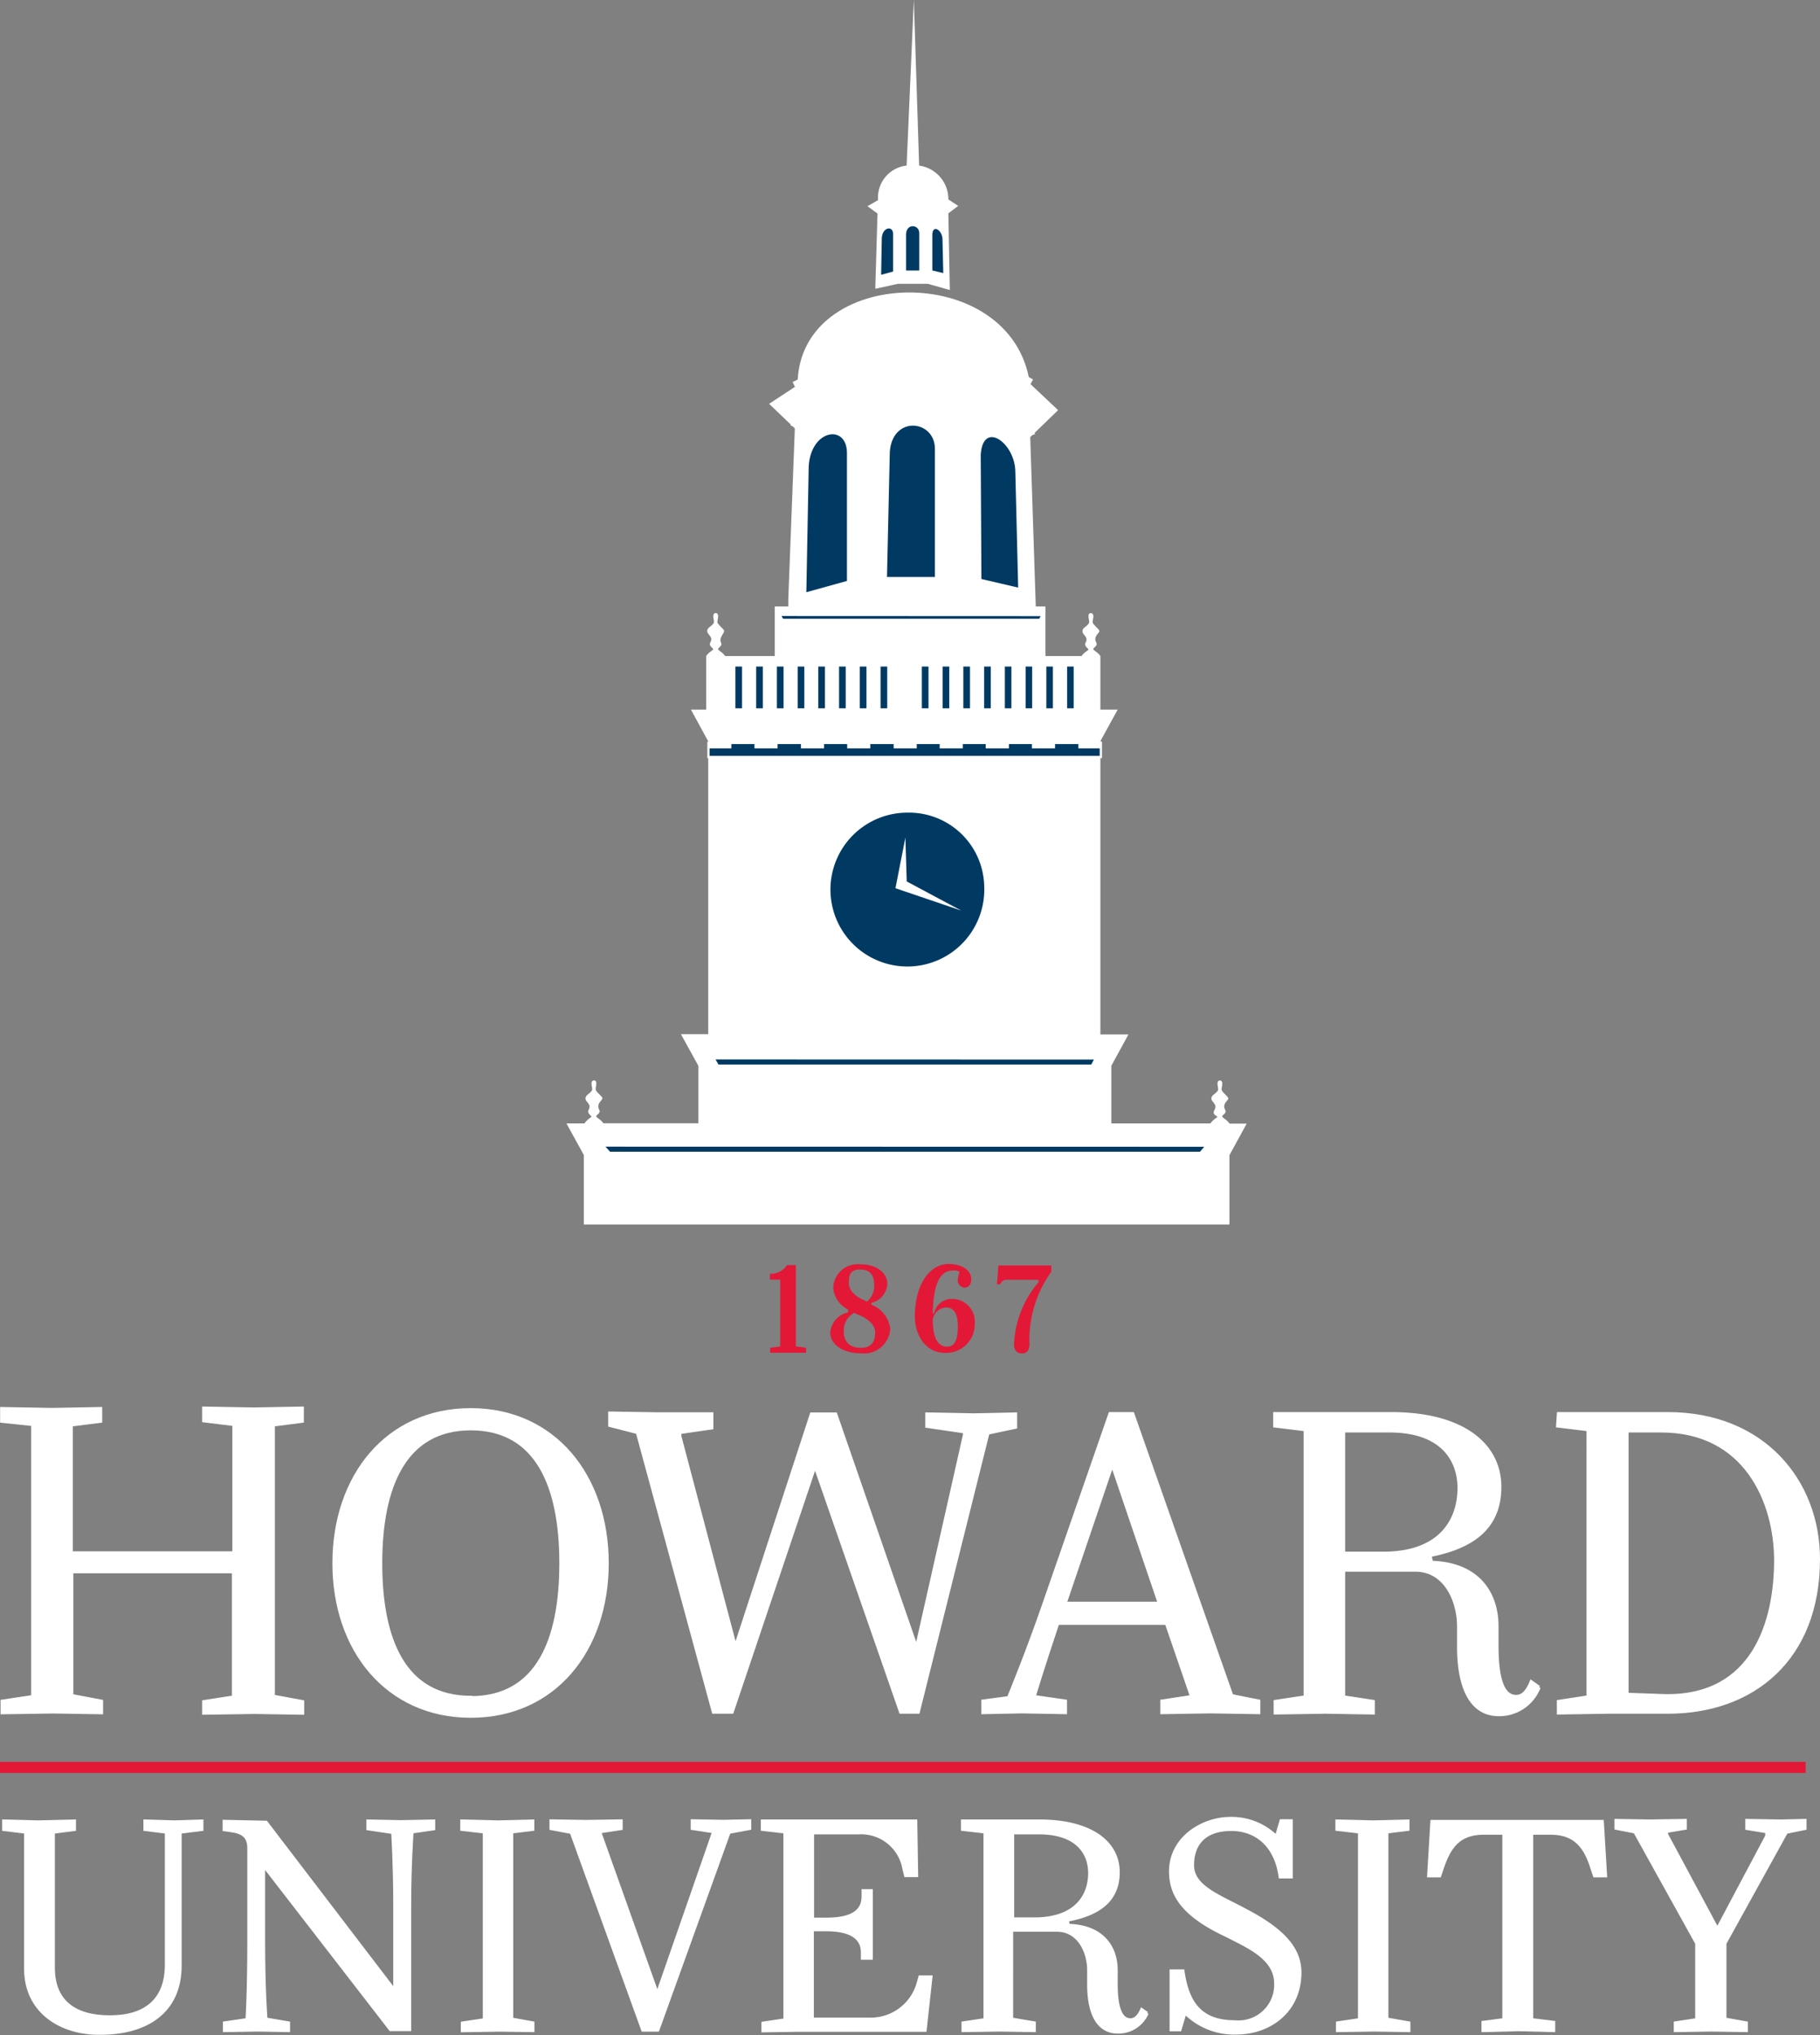<svg id="Layer_1" data-name="Layer 1" xmlns="http://www.w3.org/2000/svg" viewBox="0 0 161.36 180.43"><rect x="0" y="0" width="161.36" height="180.43" fill="#808080" stroke="none"/><defs><style>.cls-1,.cls-10,.cls-7,.cls-8,.cls-9{fill:#fff;}.cls-2,.cls-3,.cls-5{fill:#003a63;}.cls-2,.cls-4,.cls-5{stroke:#fff;}.cls-2{stroke-width:0.2px;}.cls-4{fill:none;stroke-width:0.5px;}.cls-5{stroke-width:0.4px;}.cls-11,.cls-6{fill:#e31837;}.cls-6{stroke:#e31837;stroke-width:0.98px;}.cls-10,.cls-7,.cls-8,.cls-9{stroke:#fff;}.cls-7{stroke-width:0.3px;}.cls-8{stroke-width:0.3px;}.cls-9{stroke-width:0.25px;}.cls-10{stroke-width:0.25px;}</style></defs><title>howard_clocktower_logo_white_footer</title><path class="cls-1" d="M411.74,300.61h0c-.3-.39-.41-.36-.6-.55s.42-.28.22-.66c-.29-.54.29-.83.28-1s-.32-.34-.57-.7c-.12-.18.25-.84-.17-.9h0c-.44.05-.06.72-.19.9-.24.36-.56.37-.57.7s.57.49.28,1,.36.54.23.66-.3.16-.6.55h.1l-8.88,0v-5.11l1.52-2.78h-2.49l0-26,1.53-2.79h-1.53l0-4.76h0c-.3-.38-.4-.35-.59-.54s.42-.28.22-.66c-.29-.54.29-.82.28-1s-.32-.34-.57-.7c-.12-.18.25-.83-.17-.9h0c-.45,0-.07.72-.19.9-.24.36-.56.37-.57.71s.57.49.28,1c-.2.38.35.53.23.66s-.3.15-.6.54h-3.19l0-4.4h-24l0,4.4h-4.4c-.29-.39-.41-.36-.59-.55s.42-.27.22-.66.29-.82.28-1-.32-.35-.57-.71c-.12-.18.25-.83-.17-.9h0c-.44.05-.06.72-.19.9-.24.36-.56.36-.57.7s.57.49.28,1c-.2.38.36.53.23.66s-.3.16-.6.55h0l0,4.76H364l1.53,2.81V292.7h-2.42l1.55,2.81v5.09l-8.56,0h.14c-.3-.39-.41-.36-.6-.55s.43-.28.22-.66c-.28-.54.29-.82.29-1s-.33-.34-.57-.7c-.13-.18.24-.83-.17-.9h0c-.45.05-.07.72-.19.9-.25.36-.56.37-.57.71s.57.48.28,1c-.2.38.35.53.22.65s-.3.16-.6.56h.18l-1.77,0,1.54,2.8v6.16l57.24,0v-6.14l1.53-2.8-1.5,0Z" transform="translate(-302.74 -201.02)"/><path class="cls-1" d="M396.55,237.38l-2.5-2.36c-1.56-11-20.6-10.57-20.6.14l-2.52,1.66,2.28,2.18-.58,15.1v.79l21.95.14-.5-15.26,2.47-2.39Z" transform="translate(-302.74 -201.02)"/><path class="cls-1" d="M387.72,219.29l-.9-.59a3,3,0,0,0-2.59-3h0L383.76,201l-.64,14.69h.07a2.85,2.85,0,0,0-2.6,3.07l-.94.54.89.65-.19,6.36v.31l2-.44H385l1.95.55-.13-6.8.9-.68Z" transform="translate(-302.74 -201.02)"/><polygon class="cls-2" points="53.46 101.55 106.98 101.56 106.44 102.2 54.04 102.2 53.46 101.55 53.46 101.55"/><polygon class="cls-2" points="63.27 93.82 97.15 93.83 96.81 94.47 63.64 94.47 63.27 93.82 63.27 93.82"/><polygon class="cls-2" points="69.12 54.51 92.43 54.52 92.2 54.95 69.37 54.95 69.12 54.51 69.12 54.51"/><path class="cls-3" d="M390,279.58a6.82,6.82,0,1,1-6.81-6.52,6.67,6.67,0,0,1,6.81,6.52Z" transform="translate(-302.74 -201.02)"/><path class="cls-3" d="M381.39,252.17h4.24V240.82c0-2.59-3.75-3-4,.24l-.25,11.11Z" transform="translate(-302.74 -201.02)"/><path class="cls-3" d="M374.23,253.52l3.6-1V241.18c0-2.59-3.18-2.12-3.39,1.16l-.21,11.18Z" transform="translate(-302.74 -201.02)"/><path class="cls-3" d="M389.75,252.35l3.26.76-.25-10.23c0-2.59-2.88-4.66-3.07-1.54l.06,11Z" transform="translate(-302.74 -201.02)"/><path class="cls-3" d="M383,225h1.24l0-3.32c0-.76-1.11-.88-1.17.07l0,3.25Z" transform="translate(-302.74 -201.02)"/><path class="cls-3" d="M380.87,225.38l1.05-.29v-3.33c0-.76-.93-.62-1,.34l-.06,3.28Z" transform="translate(-302.74 -201.02)"/><path class="cls-3" d="M385.42,225l.95.23-.07-3c0-.76-.84-1.37-.9-.45l0,3.22Z" transform="translate(-302.74 -201.02)"/><polygon class="cls-1" points="80.27 74.26 79.39 78.74 85.22 80.72 80.39 78.14 80.27 74.26 80.27 74.26"/><polyline class="cls-4" points="70.38 34.09 75.56 31.59 83.83 31.52 89.68 32.86 91.47 33.86"/><path class="cls-5" d="M378.56,236l-5.51,1.87,0,.89.31-.7,5.28-1.74,7.76-.19,5.92,1.34h0s1.68,1.45,1.68,1.45l.28.61v-.69l-1.81-1.65c-.07,0-6-1.38-6-1.38l-7.86.19Z" transform="translate(-302.74 -201.02)"/><polygon class="cls-2" points="62.81 67.11 97.6 67.11 97.6 65.86 62.81 65.86 62.81 67.11 62.81 67.11"/><polygon class="cls-1" points="64.84 66.34 62.79 66.34 62.79 65.73 64.84 65.73 64.84 66.34 64.84 66.34"/><polygon class="cls-1" points="68.94 66.34 66.89 66.34 66.89 65.73 68.94 65.73 68.94 66.34 68.94 66.34"/><polygon class="cls-1" points="73.06 66.34 71.01 66.34 71.01 65.73 73.06 65.73 73.06 66.34 73.06 66.34"/><polygon class="cls-1" points="77.16 66.34 75.11 66.34 75.11 65.73 77.16 65.73 77.16 66.34 77.16 66.34"/><polygon class="cls-1" points="81.28 66.34 79.23 66.34 79.23 65.73 81.28 65.73 81.28 66.34 81.28 66.34"/><polygon class="cls-1" points="85.36 66.34 83.31 66.34 83.31 65.73 85.36 65.73 85.36 66.34 85.36 66.34"/><polygon class="cls-1" points="89.45 66.34 87.39 66.34 87.39 65.73 89.45 65.73 89.45 66.34 89.45 66.34"/><polygon class="cls-1" points="97.66 66.34 95.61 66.34 95.61 65.73 97.66 65.73 97.66 66.34 97.66 66.34"/><polygon class="cls-1" points="93.54 66.34 91.49 66.34 91.49 65.73 93.54 65.73 93.54 66.34 93.54 66.34"/><polygon class="cls-3" points="65.79 62.79 65.2 62.79 65.2 59.09 65.79 59.09 65.79 62.79 65.79 62.79"/><polygon class="cls-3" points="67.63 62.79 67.04 62.79 67.04 59.09 67.63 59.09 67.63 62.79 67.63 62.79"/><polygon class="cls-3" points="69.47 62.79 68.88 62.79 68.88 59.09 69.47 59.09 69.47 62.79 69.47 62.79"/><polygon class="cls-3" points="71.31 62.79 70.72 62.79 70.72 59.09 71.31 59.09 71.31 62.79 71.31 62.79"/><polygon class="cls-3" points="73.14 62.79 72.55 62.79 72.55 59.09 73.14 59.09 73.14 62.79 73.14 62.79"/><polygon class="cls-3" points="74.98 62.79 74.39 62.79 74.39 59.09 74.98 59.09 74.98 62.79 74.98 62.79"/><polygon class="cls-3" points="76.82 62.79 76.23 62.79 76.23 59.09 76.82 59.09 76.82 62.79 76.82 62.79"/><polygon class="cls-3" points="78.66 62.79 78.07 62.79 78.07 59.09 78.66 59.09 78.66 62.79 78.66 62.79"/><polygon class="cls-3" points="82.32 62.79 81.73 62.79 81.73 59.09 82.32 59.09 82.32 62.79 82.32 62.79"/><polygon class="cls-3" points="84.16 62.79 83.57 62.79 83.57 59.09 84.16 59.09 84.16 62.79 84.16 62.79"/><polygon class="cls-3" points="86 62.79 85.41 62.79 85.41 59.09 86 59.09 86 62.79 86 62.79"/><polygon class="cls-3" points="87.84 62.79 87.25 62.79 87.25 59.09 87.84 59.09 87.84 62.79 87.84 62.79"/><polygon class="cls-3" points="89.67 62.79 89.09 62.79 89.09 59.09 89.67 59.09 89.67 62.79 89.67 62.79"/><polygon class="cls-3" points="91.51 62.79 90.93 62.79 90.93 59.09 91.51 59.09 91.51 62.79 91.51 62.79"/><polygon class="cls-3" points="93.35 62.79 92.77 62.79 92.77 59.09 93.35 59.09 93.35 62.79 93.35 62.79"/><polygon class="cls-3" points="95.19 62.79 94.61 62.79 94.61 59.09 95.19 59.09 95.19 62.79 95.19 62.79"/><line class="cls-6" y1="156.68" x2="160.09" y2="156.68"/><path class="cls-7" d="M311.73,351.84v1l-4.27-.07-4.52.07v-1l2.71-.41V327.29L302.9,327l0-1.1,4.45.08,4.3-.08V327l-2.6.33v11.36h14.44V327.29l-2.68-.33,0-1.1,4.41.08,4.31-.08V327l-2.57.33v24.07l2.6.48v1l-4.26-.07-4.49.07v-1l2.64-.41V340.34H309.09v11Z" transform="translate(-302.74 -201.02)"/><path class="cls-7" d="M344.48,326c7.39,0,12.08,5.89,12.08,13.6s-4.69,13.55-12.08,13.55-12.12-5.85-12.12-13.55S337.05,326,344.48,326Zm0,25.53c5.93,0,8-5.15,8-11.93s-2.1-11.93-8-11.93-8,5.19-8,11.93S338.54,351.5,344.48,351.5Z" transform="translate(-302.74 -201.02)"/><path class="cls-7" d="M366,352.79,359.26,328l-2.45-.63,0-1.07,4.3.07,4.73,0v1.22L363,328l0,.34,4.94,18.7,6.75-20.66h2.13L384,347.12l4.26-18.89v-.29l-3.34-.49v-1.07l4.16.08,3.69-.08v1.15l-2.45.52-6.18,24.74H382.6L375,330.94l-7.36,21.85Z" transform="translate(-302.74 -201.02)"/><path class="cls-8" d="M392.16,351.53s1.59-3.81,3.15-8.33l5.85-16.85h2l8.78,25,2.39.48v1l-4.27-.07-4.3.07v-1l2.64-.4-2.24-6.52h-9.65c-1.34,4-2.1,6.52-2.1,6.52l2.78.4v1l-3.87-.07-3.43.07v-1Zm5-8.37h8.38l-4.19-12.33Z" transform="translate(-302.74 -201.02)"/><path class="cls-7" d="M424.48,351.86v1l-4.23-.07-4.44.07v-1l2.66-.4V327.75l-2.7-.33,0-1.07H426.1c6.26,0,9.6,2.7,9.6,6.48s-2.63,5.37-6.19,6.07l.14.63c4,.11,5.8,2.59,5.8,5.67v1.74c0,3.26.67,4.48,1.7,4.48.61,0,1-.45,1.35-1.3l.68.48a3.77,3.77,0,0,1-3.56,2.41c-2.41,0-3.55-2.33-3.55-6v-1.81c0-2.26-1.17-5-3.84-5h-6.38v11.26Zm-2.63-24v10.86h3.26c5.47.11,7-3.08,7-5.78,0-2.45-1.46-5.11-6.26-5.08Z" transform="translate(-302.74 -201.02)"/><path class="cls-7" d="M450.62,326.35c8.46,0,13.33,6,13.33,12.88,0,8.85-5.8,13.56-13.33,13.56h-5.29l-4.41.07v-1l2.63-.4V327.75l-2.7-.33.07-1.07Zm-.28,25c7.89.15,9.84-6.6,9.84-12,0-5.15-2.66-11.52-10.2-11.49l-3,0v23.37Z" transform="translate(-302.74 -201.02)"/><path class="cls-9" d="M305,375.55v-12.1l-1.95-.24,0-.77,3.05.08,3.25-.08v.77l-1.87.24v12c0,3,1.89,4.35,5,4.35s5-1.45,5-4.61V363.45l-1.9-.24v-.77l2.63.08,2.44-.08,0,.77-1.93.24v11.83c0,4.06-2.94,6-7.1,6C308.21,381.32,305,379.42,305,375.55Z" transform="translate(-302.74 -201.02)"/><path class="cls-10" d="M335.35,363.15v-.71l2.92.06,2.93-.06v.71l-1.92.28s-.21,3-.21,6.52v11h-1.72l-11.23-14.52V373c0,4.49.21,7,.21,7l2,.34v.7l-2.7-.05-3,.05v-.7l2-.29s.16-2.31.16-7v-8.21c0-1.43-1.12-1.46-2.19-1.61l0-.76,3.74.08,11.39,14.91V369.9c0-3.51-.18-6.42-.18-6.42Z" transform="translate(-302.74 -201.02)"/><path class="cls-10" d="M350,380.34v.7L347,381l-3.28.05v-.7l1.95-.29V363.43l-2-.23,0-.76,3.23.08,3.09-.08v.76l-1.87.23V380Z" transform="translate(-302.74 -201.02)"/><path class="cls-10" d="M367.39,363.46,361.07,381h-1.35l-6.34-17.53-1.8-.34v-.7l3.15.05,3.09-.05v.7l-1.9.29,5.1,14.31L366,363.41l-1.9-.29v-.7l2.78.05,2.34-.05v.7Z" transform="translate(-302.74 -201.02)"/><path class="cls-10" d="M383.94,362.44l.08,4.86h-1l-.15-.62a3.84,3.84,0,0,0-4-3.17h-4.08v7.63H376c1.87,0,3.25-.46,3.25-2v-.52H380v6h-.81v-.52c0-1.48-1.35-2-3.22-2h-1.2V380h4.94a4.36,4.36,0,0,0,4.4-3.09l.18-.65,1,0-.52,4.75H373.62l-3.25.05v-.7l1.95-.29V363.43l-2-.23,0-.76Z" transform="translate(-302.74 -201.02)"/><path class="cls-10" d="M394.45,380.34v.7l-3.09-.05-3.25.05v-.7l1.95-.29V363.43l-2-.23,0-.76h6.83c4.58,0,7,1.9,7,4.55s-1.92,3.77-4.52,4.26l.1.44c2.92.08,4.24,1.82,4.24,4v1.22c0,2.29.5,3.15,1.25,3.15.44,0,.73-.32,1-.91l.49.34a2.77,2.77,0,0,1-2.6,1.68c-1.77,0-2.6-1.63-2.6-4.23v-1.27c0-1.59-.86-3.53-2.81-3.53h-4V380Zm-1.92-16.83v7.61h1.69c4,.08,5.12-2.16,5.12-4.05,0-1.72-1.07-3.59-4.58-3.56Z" transform="translate(-302.74 -201.02)"/><path class="cls-10" d="M412.26,380.24a3.28,3.28,0,0,0,3.57-3.38c0-2.26-2.47-3.27-4.32-4.23-3.9-1.82-5-3.61-5-5.72,0-2.93,2.79-4.7,5.33-4.7a5.69,5.69,0,0,1,4.06,1.61l.41-1.4h.92v5h-1c-.39-2.89-2.21-4.21-4.32-4.21-2.36,0-3.43,1.27-3.43,3.17s2.37,2.72,4.63,3.94c3.25,1.69,4.89,3.35,4.89,5.56,0,3.43-2.68,5.38-5.67,5.38a6.18,6.18,0,0,1-4.52-1.79l-.45,1.5h-.8v-5.24l1.07,0C408.05,378.73,409.3,380.24,412.26,380.24Z" transform="translate(-302.74 -201.02)"/><path class="cls-10" d="M427.66,380.34v.7l-3.07-.05-3.28.05v-.7l1.95-.29V363.43l-2-.23,0-.76,3.23.08,3.09-.08v.76l-1.87.23V380Z" transform="translate(-302.74 -201.02)"/><path class="cls-10" d="M438.55,363.54v16.51l1.95.24,0,.75-3.09-.08-3.2.08v-.75l1.85-.24V363.54h-1.8c-2.18,0-3,1.24-3.61,3l-.26.78h-1l.29-4.84h15.13l.29,4.84h-1l-.26-.78c-.55-1.72-1.41-3-3.61-3Z" transform="translate(-302.74 -201.02)"/><path class="cls-10" d="M446,363.1v-.71l3,.05,3.17-.05v.71l-1.66.28v.26L455,372l4.37-8.23v-.36l-1.77-.29v-.73l3,.05,2.18-.05v.73l-1.66.34-5.44,9.84V380l1.9.34v.7l-3.12-.05-3.2.05v-.7l1.9-.29V373.3l-5.48-9.87Z" transform="translate(-302.74 -201.02)"/><path class="cls-11" d="M374.2,320.5v.44l-1.83,0-1.35,0v-.44l.89-.12v-5.92H371v-.52a1.74,1.74,0,0,0,1.52-.77l.78,0v7.2Z" transform="translate(-302.74 -201.02)"/><path class="cls-11" d="M380,316.51l0,.17a2.65,2.65,0,0,1,1.67,2.14,2.33,2.33,0,0,1-2.6,2.17c-1.67,0-2.72-.83-2.72-1.84a2,2,0,0,1,1.58-1.79l0-.25a2.37,2.37,0,0,1-1.32-1.95,2.17,2.17,0,0,1,2.4-2.06c1.48,0,2.4.78,2.4,1.73A1.82,1.82,0,0,1,380,316.51Zm-1.53.9a1.73,1.73,0,0,0-.92,1.63c0,.84.41,1.46,1.55,1.46.92,0,1.23-.58,1.23-1.35s-.79-1.3-1.47-1.57A3.29,3.29,0,0,1,378.5,317.41Zm1.13-1a1.79,1.79,0,0,0,.64-1.52c0-.76-.32-1.33-1.24-1.33s-1,.53-1,1.22.69,1.22,1.28,1.47Z" transform="translate(-302.74 -201.02)"/><path class="cls-11" d="M388.24,315.17a.66.66,0,0,1-.59-.62,2.61,2.61,0,0,1,.17-.78,1,1,0,0,0-.59-.12c-1.27,0-1.75,1.46-1.79,3.8l.11,0a1.57,1.57,0,0,1,1.56-1.28,2,2,0,0,1,2.05,2.16,2.53,2.53,0,0,1-2.61,2.62c-1.93,0-2.7-1.82-2.7-3.2,0-2.9,1.33-4.68,3-4.68,1.2,0,2,.58,2,1.35C388.86,314.92,388.58,315.17,388.24,315.17Zm-.58,3.44c0-1.05-.3-1.68-1.05-1.68a1.25,1.25,0,0,0-1.17,1.08c0,1.09.21,2.39,1.27,2.39C387.44,320.4,387.66,319.67,387.66,318.61Z" transform="translate(-302.74 -201.02)"/><path class="cls-11" d="M393.36,321c-.46,0-.72-.26-.72-.82a9.1,9.1,0,0,1,2.17-5.49l0-.22H392a.58.58,0,0,0-.58.4h-.29l.13-1.67h4.69v.55a10.39,10.39,0,0,0-1.94,6.44C394,320.72,393.78,321,393.36,321Z" transform="translate(-302.74 -201.02)"/></svg>